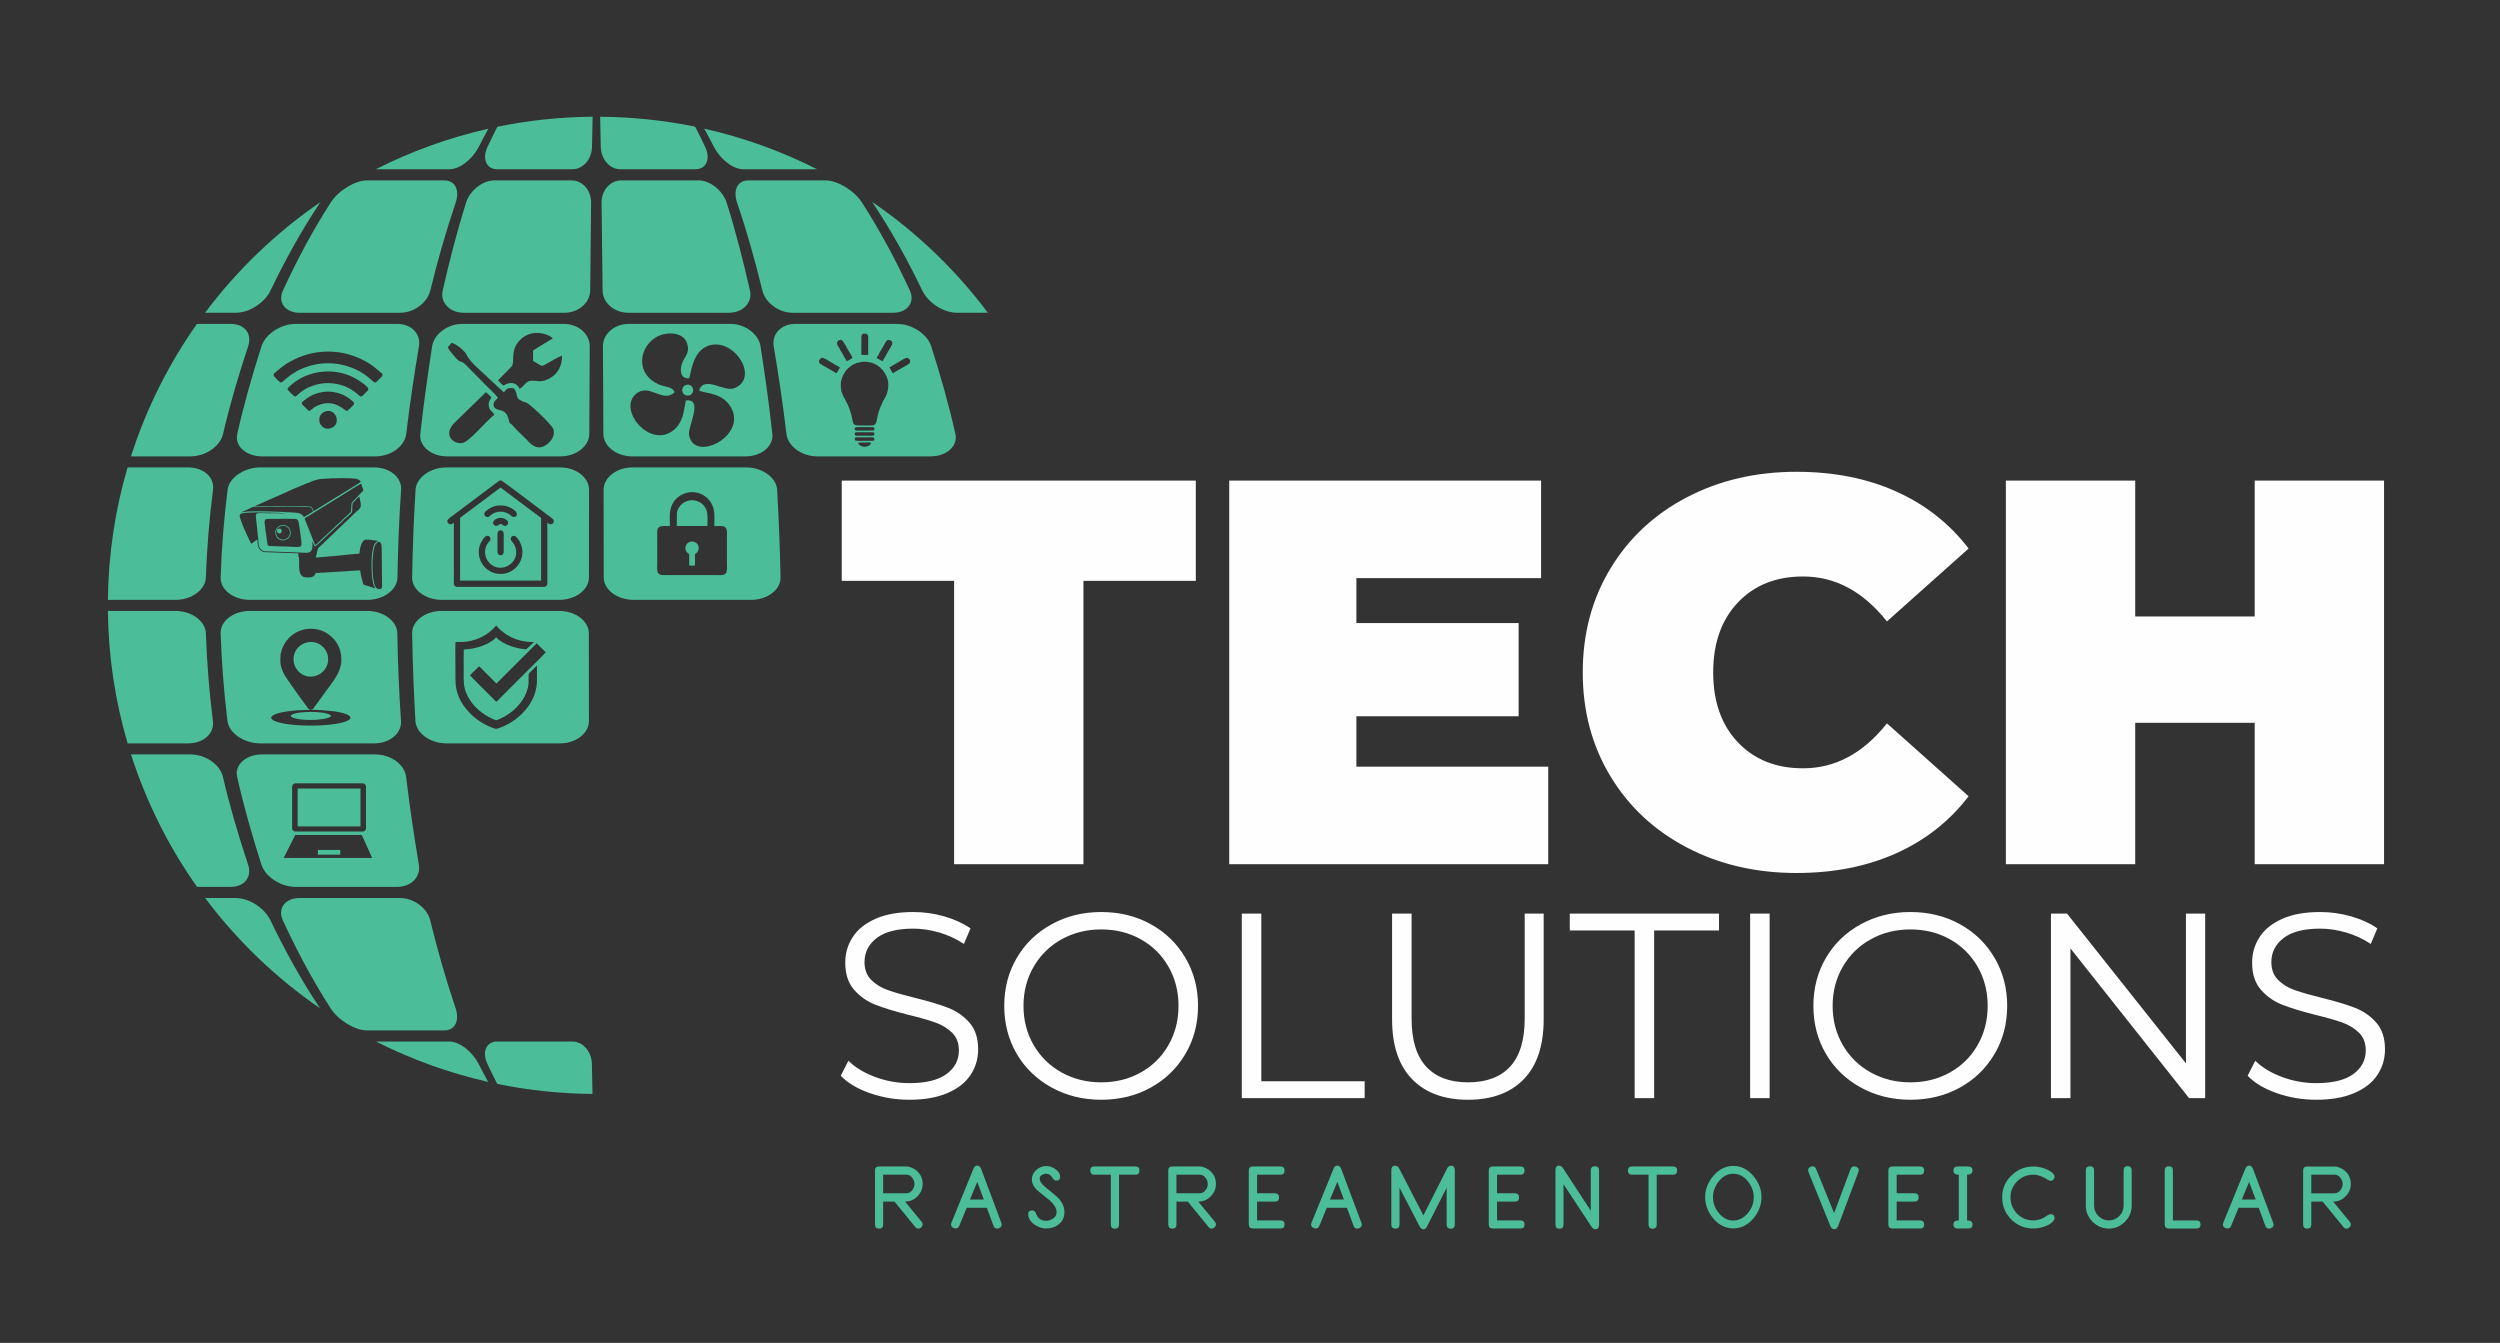 <?xml version="1.0" encoding="UTF-8"?>
<!DOCTYPE svg PUBLIC "-//W3C//DTD SVG 1.1//EN" "http://www.w3.org/Graphics/SVG/1.1/DTD/svg11.dtd">
<!-- Creator: CorelDRAW 2020 (64 Bit) -->
<svg xmlns="http://www.w3.org/2000/svg" xml:space="preserve" width="41.2mm" height="22.13mm" version="1.1" style="shape-rendering:geometricPrecision; text-rendering:geometricPrecision; image-rendering:optimizeQuality; fill-rule:evenodd; clip-rule:evenodd"
viewBox="0 0 4120 2213"
 xmlns:xlink="http://www.w3.org/1999/xlink"
 xmlns:xodm="http://www.corel.com/coreldraw/odm/2003">
 <rect x="0" y="0" width="4120" height="2213" fill="#333333" stroke="none"/>
 <defs>
  <style type="text/css">
   <![CDATA[
    .fil3 {fill:none}
    .fil0 {fill:#4BBD99}
    .fil1 {fill:#FEFEFE;fill-rule:nonzero}
    .fil2 {fill:#4BBD99;fill-rule:nonzero}
   ]]>
  </style>
 </defs>
 <g id="Camada_x0020_1">
  <g id="_2180110606048">
   <g>
    <path class="fil0" d="M804.81 212.13c-5.55,10.03 -10.77,20.02 -15.81,29.9 -10.26,20.09 -31.11,36.92 -48.53,36.92l-121.18 0c58.14,-29.48 120.33,-52.1 185.52,-66.82z"/>
    <path class="fil0" d="M976.62 192.39c-0.35,16.55 -0.66,33.09 -0.98,49.64 -0.38,20.42 -14.8,36.92 -32.23,36.92 -41.41,0 -82.83,0 -124.05,0 -17.43,0 -25.43,-16.81 -15.93,-36.92 5.17,-10.95 10.54,-22.03 16.29,-33.15 50.72,-10.44 103.19,-16.07 156.9,-16.49z"/>
    <path class="fil0" d="M1145.69 208.77c5.78,11.16 11.19,22.28 16.41,33.26 9.58,20.15 1.5,36.92 -15.75,36.92 -41.41,0 -82.82,0 -124.05,0 -17.43,0 -31.84,-16.5 -32.23,-36.92 -0.32,-16.55 -0.65,-33.09 -1.02,-49.64 53.62,0.4 105.99,5.99 156.64,16.38z"/>
    <path class="fil0" d="M1346.61 278.95l-121.55 0c-17.24,0 -38.28,-16.83 -48.53,-36.92 -5.07,-9.91 -10.32,-19.93 -15.88,-30 65.35,14.73 127.69,37.38 185.96,66.92z"/>
    <path class="fil0" d="M528.03 333.09l-0.63 0.96c-31.66,47.49 -58.22,96.07 -81.51,144.66 -9.51,19.83 -34.3,36.73 -57.72,36.73l-50.25 0c52.92,-70.67 117.2,-132.34 190.11,-182.35z"/>
    <path class="fil0" d="M604.23 297.32c42.73,0 85.45,0 128.18,0 17.8,0 25.49,16.22 18.55,36.73 -16.3,48.09 -30.01,96.35 -41.79,144.66 -4.9,20.1 -26.8,36.73 -49.84,36.73 -55.29,0 -110.56,0 -165.65,0 -23.25,0 -36.5,-16.88 -27.37,-36.73 22.36,-48.58 48,-97.13 78.52,-144.66 13.54,-21.11 41.41,-36.73 59.4,-36.73z"/>
    <path class="fil0" d="M813.92 297.32c42.73,0 85.45,0 128.18,0 17.99,0 32.26,16.49 32.04,36.73 -0.53,48.34 -1.1,96.51 -1.5,144.66 -0.16,20.24 -19.3,36.73 -42.53,36.73 -55.28,0 -110.38,0 -165.65,0 -23.06,0 -39.44,-16.59 -34.86,-36.73 10.98,-48.26 23.31,-96.59 38.41,-144.66 6.45,-20.53 27.93,-36.73 45.91,-36.73z"/>
    <path class="fil0" d="M1023.62 297.32c42.72,0 85.45,0 128.17,0 17.8,0 39.23,16.21 45.73,36.73 15.23,48.08 27.43,96.4 38.41,144.66 4.57,20.14 -11.81,36.73 -34.86,36.73 -55.27,0 -110.37,0 -165.65,0 -23.24,0 -42.19,-16.5 -42.35,-36.73 -0.4,-48.16 -1.16,-96.32 -1.68,-144.66 -0.22,-20.24 14.23,-36.73 32.23,-36.73z"/>
    <path class="fil0" d="M1233.12 297.32c42.72,0 85.45,0 128.18,0 17.99,0 45.91,15.72 59.4,36.73 30.57,47.61 56.32,96.02 78.71,144.66 9.1,19.78 -4.31,36.73 -27.56,36.73 -55.09,0 -110.36,0 -165.46,0 -23.24,0 -45.13,-16.63 -50.03,-36.73 -11.78,-48.31 -25.2,-96.61 -41.61,-144.66 -7.01,-20.55 0.57,-36.73 18.37,-36.73z"/>
    <path class="fil0" d="M1627.99 515.44l-50.63 0c-23.24,0 -48.06,-16.96 -57.54,-36.73 -23.32,-48.66 -50.03,-97.18 -81.69,-144.66l-0.94 -1.43c73.19,50.09 137.71,111.92 190.8,182.82z"/>
    <path class="fil0" d="M324.6 533.8l55.32 0c23.62,0 35.87,16.46 29.05,36.92 -16.04,48.12 -30.14,96.1 -41.41,144.48 -4.67,20.04 -28.11,36.92 -54.34,36.92l-97.39 0c25.18,-78.73 62.11,-152.2 108.77,-218.32z"/>
    <path class="fil0" d="M486.73 533.8c56.04,0 112.07,0 167.91,0 23.42,0 39.25,16.49 35.79,36.92 -8.15,48.14 -15.18,96.27 -20.99,144.48 -2.43,20.19 -24.92,36.92 -50.96,36.92 -62.22,0 -124.43,0 -186.46,0 -26.24,0 -45.55,-16.85 -41.04,-36.92 10.86,-48.33 24.53,-96.33 39.91,-144.48 6.53,-20.43 32.24,-36.92 55.84,-36.92zm-23.42 96.77c2.52,-0.92 15.19,-14.5 32.26,-22.1 29.49,-13.12 60.56,-13.13 90.09,0.02 9.77,4.34 16.94,9.61 24.78,16.12 9.29,7.72 6.11,8.62 17.52,-2.76 5.26,-5.26 0.79,-6.88 -3.51,-10.5 -8.28,-6.99 -12.11,-10.44 -22.55,-16.1 -17.75,-9.62 -37.46,-15.84 -61.29,-15.84 -23.6,0 -43.78,6.26 -61.27,15.85 -8.82,4.84 -9.92,6.06 -17.27,11.53 -2.25,1.69 -3.17,2.74 -5.31,4.55 -3.81,3.21 -8.66,5.22 -3.87,10.12 2.55,2.61 7.11,8.11 10.42,9.11zm10.27 10.82c1.48,2.46 10.04,11.03 12.46,12.34 4.34,-1.33 7.81,-8.57 22.72,-15.39 9.23,-4.23 20.29,-7.04 31.86,-7.01 10.89,0.02 22.73,2.69 31.21,6.87 4.65,2.29 8.19,4.28 11.95,7.01 13.37,9.72 9.11,11.6 18.34,2.36 5.3,-5.3 10.99,-6.33 -10.35,-20.2 -10.98,-7.14 -23.95,-12.55 -39.17,-14.5 -22.8,-2.93 -46.9,2.87 -64.71,15.22 -3.97,2.75 -12.82,9.29 -14.31,13.3zm36.72 35.89c2.14,-1.31 3.94,-3.31 6.04,-4.84 2.35,-1.71 3.86,-2.6 6.72,-3.91 28.3,-13.06 45.44,9.15 48.63,8.72 1.97,-0.98 9.9,-8.53 11.13,-10.41 1.97,-3 -0.59,-4.52 -2.38,-6.16 -19.89,-18.15 -50.49,-20.35 -73.39,-5.13 -2.51,1.67 -3.91,2.88 -6.12,4.51 -6.67,4.91 -2.93,6.25 2.86,12.09 1.86,1.89 3.47,4.39 6.51,5.13zm25.63 0.92c-17.89,6.42 -9.1,33.28 9.11,27.52 18.48,-5.84 9.03,-34.02 -9.11,-27.52z"/>
    <path class="fil0" d="M761.45 533.8c56.03,0 111.87,0 167.9,0 23.61,0 42.65,16.5 42.54,36.92 -0.26,48.16 -0.48,96.33 -0.74,144.48 -0.11,20.23 -21.56,36.92 -47.79,36.92 -62.03,0 -124.24,0 -186.45,0 -26.05,0 -46.44,-16.72 -44.23,-36.92 5.28,-48.19 11.99,-96.33 19.49,-144.48 3.18,-20.43 25.86,-36.92 49.28,-36.92zm-23.38 38.52c1.74,4.48 5.81,8.82 8.59,12.22 15.72,19.2 9.4,5.11 22.28,18.03l31.18 31.77c5.61,5.75 16.33,15.05 20.53,21.31 -2.62,2.95 -8.62,6.55 -7.02,13.13 2.5,10.33 18.61,2.74 23.62,19.05 5.11,16.64 -1.07,2.42 13.19,19.57l17.16 16.85c5.66,5.5 14.47,17.54 28.68,11.15 7.07,-3.18 19.82,-14.42 15.82,-27.75 -2.34,-7.81 -39.05,-42.19 -44.37,-43.86 -22.05,-6.93 -11.66,-10.05 -20.37,-23.57 -10.72,-2.33 -12.02,0.73 -17.06,6.36l-42.9 -39.84c-6.39,-5.72 -15.38,-14.93 -18.81,-22.75 -2.2,-5.03 -17.27,-17.96 -24.38,-18.97l-6.14 7.3zm82.73 54.37c1.6,1.94 5.02,5.63 8.37,8.6 4.06,-1.11 -0.54,0.37 3.31,-1.5 9.68,-4.72 18.91,-3.21 23.84,6.83 6.82,-3.29 10.7,-12.66 18.06,-13.11 12.23,-0.77 15.08,3.69 28.58,-2.56 13.74,-6.36 23.2,-18.42 23.38,-38.81 -8.37,3.12 -15.85,8.01 -23.54,12.2 -12.33,6.72 -7.01,6.22 -24.19,-3.45l-0.16 -17.3 32.63 -19.99c-9.45,-9.14 -41.8,-17.77 -59.58,9.6 -9.46,14.57 -2.96,30.73 -8.49,36.82l-22.21 22.67zm-6.25 57.15c-2.17,-6.42 -7.04,-5.29 -8.76,-13.61 -1.72,-8.44 2.02,-10.5 4.12,-15.53 -3.09,-2.84 -5.77,-5.62 -9.01,-8.48l-49.14 47.86c-23.59,20.75 -5.88,37.88 9.43,36.19 12.31,-1.35 40.71,-38.02 53.36,-46.43z"/>
    <path class="fil0" d="M1036.17 533.8c56.03,0 112.06,0 167.91,0 23.42,0 46.09,16.49 49.28,36.92 7.49,48.15 14.21,96.29 19.49,144.48 2.21,20.2 -18.19,36.92 -44.23,36.92 -62.21,0 -124.43,0 -186.45,0 -26.24,0 -47.68,-16.69 -47.79,-36.92 -0.26,-48.15 -0.48,-96.32 -0.75,-144.48 -0.1,-20.42 18.93,-36.92 42.54,-36.92zm75.48 112.88c-19.11,17.58 -40.31,-13.59 -61.05,0.55 -35,23.87 16.73,89.88 55.74,64.31 20.28,-13.3 20.35,-35.19 23.88,-51.47 29.31,-4.47 3.71,42.77 5.22,55.36 5.81,48.47 96.26,4.14 69.36,-43.67 -14.31,-25.42 -42.44,-22.83 -52.88,-28.27 9.23,-25.63 40.87,3.21 58.35,-3.77 43.98,-17.53 -4.38,-89.44 -47.07,-68.12 -23.05,11.51 -24.65,46.21 -27.56,51.93 -14.42,0.82 -16.02,-13.49 -11.31,-25.6 4.54,-11.66 12.83,-15.65 8.13,-31.72 -5.92,-20.27 -37.13,-20.81 -54.3,-8.52 -26.11,18.68 -29.21,58.76 6.27,75.28 11.18,5.21 24.96,3.97 27.22,13.71zm21.68 -12.76c4.98,0 9.03,4.05 9.03,9.04 0,4.99 -4.05,9.04 -9.03,9.04 -5,0 -9.04,-4.05 -9.04,-9.04 0,-4.99 4.04,-9.04 9.04,-9.04z"/>
    <path class="fil0" d="M1310.89 533.8c55.84,0 111.87,0 167.9,0 23.6,0 49.31,16.49 55.84,36.92 15.39,48.15 29.06,96.15 39.92,144.48 4.51,20.07 -14.81,36.92 -41.05,36.92 -62.02,0 -124.23,0 -186.45,0 -26.04,0 -48.53,-16.73 -50.97,-36.92 -5.8,-48.21 -12.83,-96.34 -20.99,-144.48 -3.45,-20.43 12.38,-36.92 35.8,-36.92zm100.65 64.5c-0.54,0.48 -3.26,1.4 -4.16,1.85 -1.26,0.63 -2.59,1.46 -3.73,2.2 -2.69,1.73 -4.49,3.64 -6.67,5.24l-0.99 1.01c-0.56,1.14 -1.11,1.34 -1.91,2.39 -0.58,0.77 -1.07,1.38 -1.68,2.29 -1.13,1.67 -1.95,3.41 -3,5.24 -0.52,1.59 -1.31,2.99 -1.86,4.78l-1.04 3.94c-0.08,0.28 -0.18,0.53 -0.28,0.79 -0.03,0.07 -0.11,0.31 -0.13,0.26 -0.01,-0.05 -0.07,0.17 -0.13,0.25l-0.23 4.88 0 4.96c0.16,1.73 0.76,3.58 0.53,5.3l1.7 4.74c0.61,1.66 1.26,2.97 1.7,4.52 0.69,0.63 5.12,9.03 5.48,10.37 2.23,2.06 7.55,18.23 8.56,23.29 2.93,14.64 1.46,14.59 17.44,14.59 5.12,0 10.81,0.24 15.86,-0.02 9.16,-0.47 7,-8.89 10.81,-21.56 0.66,-2.18 3.4,-10.34 4.48,-11.45 0.88,-2.79 3.08,-7.9 4.89,-10 0.37,-1.22 1.76,-3.49 2.46,-4.78 0.92,-1.72 1.57,-3.32 2.17,-5.07 4.26,-15.05 2.43,-26.07 -6.9,-38.07l-4.04 -4.22c-1.11,-0.97 -3.8,-2.73 -4.66,-3.68 -1.55,-0.76 -3.24,-1.73 -4.96,-2.62 -1.71,-0.88 -3.38,-1.36 -5.22,-2.01 -4.51,-0.93 -7.67,-1.75 -12.54,-1.58 -4.92,0.18 -7.77,1.49 -11.95,2.17zm47.69 -33.97c-0.45,1.23 -8.16,14.55 -8.64,14.81 -0.34,1.12 -4.37,8.74 -5.78,9.85 0.24,1.3 0.1,0.98 1.47,1.76 0.65,0.37 1.14,0.58 1.92,1.05 1.22,0.73 2.51,1.47 3.53,2.14l2.5 1.32c1.59,-1.44 2.77,-5.75 4.47,-6.78 0.11,-1.41 1.19,-2.71 1.92,-3.95 0.79,-1.36 1.42,-2.53 2.17,-3.79 0.79,-1.3 3.58,-6.49 4.39,-7.22 1.17,-3.59 5.78,-7.19 2.03,-11.35 -1.09,-1.22 -3.45,-2.41 -5.92,-1.78 -2.38,0.62 -2.69,2.57 -4.06,3.94zm-73.47 14.48c0.6,0.23 2.5,4.02 2.89,4.68 0.78,1.34 2.42,3.6 2.54,4.99 1.12,0.68 1.64,2.17 2.35,3.36 0.63,1.05 1.3,2.25 1.91,3.47l0.87 -0.36c2.79,-1.62 6.26,-3.35 8.74,-5.22 -0.86,-2.52 -11.35,-18.94 -11.59,-20.85 -1.61,-1.16 -3.08,-5.34 -4.84,-7.2 -2.57,-2.75 -6.68,-1.24 -8.25,0.86 -3.65,4.87 3.15,9.91 5.38,16.27zm-33.71 21.03c2.68,1.49 4.81,2.78 7.62,4.37 1.19,0.68 6.92,3.75 7.19,4.35 2.03,0.84 3.2,1.67 5.16,2.79 1.39,0.8 3.8,1.9 4.69,3.03 1.29,0.12 0.69,0.28 2.17,0.68 0.59,-1.81 3.04,-5.68 4.1,-7.27l1.12 -2.43 -2.1 -1.25 -0.91 -0.44c-1.65,-0.84 -3.12,-1.79 -4.87,-2.78 -0.75,-0.43 -1.57,-0.89 -2.52,-1.44 -0.98,-0.56 -1.5,-0.68 -2.13,-1.61 -1.2,-0.11 -0.92,-0.24 -2.67,-1.21l-7.01 -4.26c-3.26,-0.95 -5.87,-4.74 -9.94,-1.34 -0.93,0.77 -2.19,2.62 -2.16,4.62 0.04,2.2 1.44,3.45 2.26,4.19zm134.29 -6.51c-0.57,0.63 -13.4,8.06 -14.82,8.68 -0.82,0.7 -1.84,1.21 -2.87,1.8l-2.85 1.81c1.22,2.26 3.59,5.58 4.32,7.94 0.6,0.28 0.68,0.92 1.32,1.79 0.94,-1.24 3.32,-2.2 4.72,-3.05 1.75,-1.06 3.2,-1.82 4.88,-2.78 4.99,-2.89 10.18,-5.66 14.89,-8.62 1.9,-1.15 3.4,-1.67 3.98,-4.19 0.55,-2.41 -0.72,-4.67 -1.97,-5.68 -4.37,-3.56 -8.01,1.14 -11.6,2.3zm-66.86 -14.52l-0.01 6.06 11.27 0 0.09 -31.13c-1.13,-1.31 -0.78,-2.26 -2.54,-3.26 -1.31,-0.74 -3.03,-1.04 -4.72,-0.68 -3.9,0.84 -4.07,4.06 -4.05,6.83 0.03,7.19 0.25,15.06 -0.04,22.18zm-10.29 147.05c2.65,1.1 14.58,0.58 18.24,0.55l7.94 0.04c2.9,0 5.63,0.64 5.63,-2.68 0,-4.15 -4.07,-3 -11.92,-3l-17.56 0c-3.28,0.09 -3.24,2.4 -2.33,5.09zm1.14 -21.65c-2.4,0.92 -2.81,5.29 1.18,5.38 3.99,0.09 27.41,0.16 28.3,-0.23 1.57,-0.68 2.35,-5.23 -1.45,-5.39 -3.67,-0.16 -27.05,-0.14 -28.03,0.24zm6.51 13.82l20.53 0.01c2.58,0.02 3.63,-0.19 3.63,-2.88 0,-1.99 -0.6,-2.75 -2.65,-2.75l-26.81 0c-1.42,0 -2.29,0.16 -2.68,1.47 -1.59,5.42 4.69,4.15 7.98,4.15zm-1.18 14.58c0.38,0.2 0.32,0.02 0.57,0.69 1.21,0.62 1.6,1.19 3.15,1.82 1.25,0.52 2.51,0.84 3.99,1.04 3.56,0.47 5.41,-0.61 8.27,-1.61 0.8,-0.58 1.66,-1.27 2.57,-1.77l0.79 -1.79c0.34,-0.82 0.37,-0.81 0.22,-1.78l-20.8 0.08c-0.02,1.47 0.54,2.34 1.24,3.32z"/>
    <path class="fil0" d="M210.26 770.29l99.58 0c26.23,0 43.85,16.54 41.23,36.92 -6.19,48.05 -10.1,96.32 -11.81,144.47 -0.72,20.24 -23.24,36.92 -50.41,36.92l-111.06 0c0.83,-75.74 12.11,-148.97 32.47,-218.31z"/>
    <path class="fil0" d="M429.02 770.29c62.59,0 124.99,0 187.58,0 26.05,0 45.8,16.64 44.41,36.92 -3.3,48.13 -5.21,96.32 -6,144.47 -0.32,20.24 -22.85,36.92 -49.84,36.92 -64.47,0 -128.93,0 -193.21,0 -27.17,0 -49,-16.68 -48.34,-36.92 1.58,-48.16 5.38,-96.43 11.43,-144.47 2.57,-20.39 27.74,-36.92 53.97,-36.92zm99.1 19.1c-0.96,0.2 -1.92,0.53 -2.89,0.29l-1.36 0.56c-4.15,0.92 -4.11,1.17 -7.67,2.18l-4.01 1.55 -8.48 3.3c-0.51,0.53 -2.57,1.12 -3.44,1.5 -1.23,0.53 -2.5,1.22 -3.68,1.34 -0.55,0.63 -3.95,1.93 -5.06,2.25 -1.33,0.65 -6.85,3.24 -8.17,3.32 -1.42,1.45 -7.63,2.92 -8.23,3.94l-55.02 24.35 25.88 0.08c8.67,-0.19 17.66,0.1 26.36,0.12 8.42,0.01 30.5,-0.1 38.49,0.6 2.39,0.21 3.02,1.02 3.96,2.71 0.79,1.42 1.6,2.98 1.87,4.83 1.53,-0.37 3.78,-2.08 5.11,-2.87l28.91 -17.99c7.32,-4.75 16.82,-10.08 24.4,-15 0.18,-0.11 19.22,-11.66 19.42,-12.27 -0.12,-2.12 -2.98,-3.32 -4.92,-4.31 -3.89,-2.01 -20.93,-1.88 -25.67,-1.92 -12.5,-0.09 -23.6,0.41 -35.8,1.44zm67.79 9.23c-0.04,-0.05 -0.1,-0.14 -0.13,-0.18l-0.61 -1.35c-0.95,-0.08 -20.94,12.54 -23.42,14.06l-34.95 21.67c-6.86,4.06 -13.52,8.52 -20.42,12.6l-8.68 5.47c-2.05,1.42 -4.06,2.1 -5.76,3.6 1.29,3.43 2.73,7.15 4.27,10.73 1.34,3.11 12.45,32.15 13.22,33.28 1.13,-0.43 9.91,-9.03 11.07,-10.11l27.31 -25.68c0.96,-0.96 1.87,-1.53 2.83,-2.45l13.65 -12.98c0.96,-0.95 1.75,-1.62 2.74,-2.53 1.75,-1.58 1.46,-1.06 1.59,-3.69 0.16,-3.34 0.5,-6.84 0.64,-10.24 0.11,-2.66 1.16,-3.34 4.12,-6.37 0.48,-0.5 0.78,-0.78 1.25,-1.25l14.37 -15.15c-0.54,-1.84 -3.11,-8.26 -3.09,-9.43zm33.57 169.42l0.19 -3.22 -0.08 -4.44 -0.05 -4.28 -0.14 -12.64 -0.24 -28.59 -0.08 -4.44 -0.04 -4.15 -0.07 -4.08 -0.25 -4.26c-0.42,-0.64 -2.08,-8.75 -7.73,-3.14 -2.72,2.7 -3.7,4.85 -4.75,9.73 -1.67,7.78 -2.39,18.31 -2.39,26.72 0.01,9.1 0.3,18.46 2.21,26.98 1.33,5.96 2.56,12.44 8.9,12.71 3.34,0.15 3.37,-1.54 4.52,-2.9zm-231.81 -123.87c0.8,0.37 1.72,-0.11 2.59,-0.27 14.64,-2.84 67.86,-0.32 77.65,0.47 5.43,0.43 13.05,0.04 17.85,2.7 1.31,0.72 1.68,0.97 2.85,2.14 1.87,1.89 1.21,1.67 2.32,3.02l7.44 -4.57c1.18,-0.78 2.67,-1.62 3.83,-2.26 1.37,-0.77 2.21,-1.52 3.66,-2.39 -0.21,-1.23 -1.32,-3.87 -1.83,-4.79 -0.93,-1.65 -1.63,-2.41 -3.95,-2.51 -13.38,-0.59 -30.87,-0.65 -44.38,-0.57 -7.52,0.05 -46.77,-0.58 -48.73,0.23 -3.96,1.62 -16.28,7.95 -19.3,8.8zm90.5 66.23l0.27 0 -5.82 -0.27 -0.56 0.01c-6.13,-0.32 -12.52,-0.52 -18.68,-0.64 -6.08,-0.11 -12.4,-0.49 -18.5,-0.79 -8.45,-0.4 -10.07,1.09 -15.23,-3.84 -3.86,-3.7 -3.36,-9.2 -3.97,-15.26 -0.17,-1.23 -0.53,-2.71 -0.17,-3.71 -0.15,-0.27 -0.07,0.03 -0.3,-0.68 -0.03,-0.09 -0.09,-0.36 -0.11,-0.46l-0.3 -3.18c-0.5,-6.71 -1.27,-14.16 -2.11,-20.8 -1.63,-12.83 -2.58,-15.28 5.83,-15.22 12.79,0.08 26.42,0.56 39.12,0.54 1.66,-0.01 3.64,0.09 4.93,0.03 -1.55,-0.59 -21.41,-1.27 -24.63,-1.29 -11.09,-0.06 -40.66,-1.5 -49.95,1.46 -4.51,1.44 -2.85,4.97 -1.78,8.76 0.98,3.49 2.59,6.69 3.43,9.87 0.39,0.41 2.9,6.57 2.94,7.3 0.8,0.72 3.84,8 4.3,9.35 0.66,0.71 3.38,6.55 3.42,7.62 1.16,0.9 2.66,5.27 3.56,6.75 1.28,-0.58 1.74,-1.21 2.89,-1.62 0.29,-0.54 2.73,-2 3.55,-2.64 1.09,-0.83 2.65,-2.16 3.79,-2.6 0.14,1.24 0.52,2.64 0.21,3.71 0.16,0.3 0.09,0.09 0.27,0.71l0.41 4.32c0.13,1.85 0.64,3.4 1.35,4.8 0.41,0.79 0.67,1.23 1.16,1.89 0.39,0.51 0.89,0.95 1.13,1.51 0.36,0.25 0.4,0.21 0.83,0.71 1.02,0.76 1.29,1.27 2.71,1.98 1.01,0.51 2.15,0.9 3.33,1.07 2.48,0.38 6.04,0.27 8.56,0.36l5.71 0.24 5.24 0.18 20.13 0.73 4 0.13 4.32 0.15 8.46 0.39c0.15,1.64 -0.97,3.34 0.53,6.97 1.29,3.14 -0.49,15.25 1.51,23.39 2.14,8.78 7.93,9.59 15.58,9.26 4.89,-0.22 4.72,-1.32 6.75,-1.6 0.72,-1.06 1.72,-1.27 2.36,-2.14 0.67,-0.89 0.93,-2.11 1.29,-3.43l4.79 -0.29 2.16 0.01c0.79,-0.56 4.78,-0.49 6.12,-0.5l1.45 0.17c0.62,-0.35 1.72,-0.35 2.48,-0.41l19.72 -1.23c7.56,-0.24 14.76,-1.03 22.25,-1.3 3.22,-0.18 12.09,-1.17 14.71,-0.72l0.97 6.77 3.51 13.71c0.54,1.9 0.72,2.56 2.45,3.37l17.76 5.45c-1.44,-3.59 -1.79,-2.77 -3.28,-8.26 -3.48,-12.79 -3.56,-42.15 -0.83,-54.83 1.61,-7.54 2.14,-11.05 8.68,-14.79 -1.77,-1.19 -8.36,-1 -10.55,-1.78l-4.28 -0.38 -5.83 -0.11c-2.61,1.17 -2.93,1.17 -4.47,3.35 -0.51,0.73 -1.02,1.68 -1.44,2.46 -0.42,0.8 -0.7,1.97 -1.13,2.56 -0.2,0.87 -0.93,4.06 -1.45,4.53 0.07,1.57 -0.51,3.18 -0.76,4.77 -0.27,1.72 -0.34,3.6 -0.56,5.3l-18.06 1.66 -4.04 0.36c-1.11,0.28 -2.01,0.35 -3.19,0.18l-1.96 0.45 -27.59 2.46 -4.37 0.43 -12.69 1.08c0.22,-1.7 3.21,-14.46 3.71,-15.44 0.43,-0.84 1.71,-1.68 2.4,-2.3l6.08 -5.57c0.43,-0.37 0.7,-0.67 1.13,-1.09 1.4,-1.33 3.34,-3.32 4.8,-4.65 1.69,-1.54 3.05,-3.08 4.8,-4.62 4.4,-3.9 7.81,-7.67 11.87,-11.43l16.78 -15.98c3.03,-2.81 18.15,-17.81 19.29,-18.05 1.43,-3.49 6.24,-0.96 0.62,-21.53 -1.89,1.24 -3.63,3.42 -4.99,4.84 -7.96,8.36 -5.54,4.6 -6.42,13.04 -0.22,2.05 0.21,7.19 -0.89,8.5 -0.26,0.31 -0.85,0.67 -1.31,1.21 -0.55,0.64 -0.63,0.81 -1.18,1.3l-7.54 6.89c-2.24,2.25 -2.93,2.58 -4.95,4.77l-24.87 23.13c-4.75,4.33 -16.08,15.45 -20.03,18.65 -2.58,-1.39 -2.51,-2.71 -3.88,-6.23l-0.75 -1.76c-0.21,-0.36 -0.22,-0.34 -0.4,-0.53 -0.17,6.61 1.86,14.85 -5.01,18.04 -2.94,1.36 -6.66,0.92 -10.21,0.76 -3.81,-0.17 -7.57,-0.26 -11.38,-0.44zm-51.06 -54.11l0.06 -0.07c-0.95,1.94 -1.39,3.18 -1.03,5.88 0.28,2.09 0.44,4.08 0.76,6.16 0.14,1.57 0.54,2.79 0.36,4.3 0.61,0.79 2.92,22.12 3.79,25.54 0.52,0.29 0.29,0.09 0.37,0.72 3.35,1.63 3.58,0.84 7.63,1.17 5.93,0.48 18.53,0.53 25.24,0.79 24.25,0.95 23.24,2.43 22.03,-10.88l-0.54 -4.37c-0.42,-4.17 -0.96,-8.48 -1.65,-12.43 -0.36,-2.04 -0.57,-4.14 -0.93,-6.18 -0.32,-1.78 -1,-4.22 -1,-6.02 -0.39,-0.45 -0.49,-1.3 -0.73,-2.05 -0.33,-1.03 -0.27,-0.85 -0.85,-1.66 -1.11,-1.57 -1.11,-1.33 -3.01,-1.97 -12.92,-0.49 -30.95,-0.04 -44.95,-0.08 -2.96,-0.01 -3.3,0.19 -5.55,1.15zm27.07 9.19c-5.99,0.9 -11.87,7.28 -10.21,14.8 3.72,16.82 28.19,11.18 24.84,-4.88 -1.32,-6.37 -6.81,-11.1 -14.63,-9.92zm-0.18 1.29c-2.97,0.74 -5.2,1.85 -6.97,4.48 -5.94,8.84 1.69,19.89 11.93,17.78 5.3,-1.09 10.11,-6.7 8.67,-13.55 -1.13,-5.41 -6.74,-10.42 -13.63,-8.71zm-4.81 4.57c-5.16,1.71 -2.52,9.18 2.6,7.44 4.7,-1.59 2.45,-9.11 -2.6,-7.44z"/>
    <path class="fil0" d="M735.59 770.29c62.59,0 124.99,0 187.58,0 26.24,0 47.65,16.69 47.6,36.92 -0.13,48.16 -0.19,96.31 -0.19,144.47 0,20.24 -22.1,36.92 -49.29,36.92 -64.46,0 -128.73,0 -193.19,0 -26.98,0 -49.24,-16.68 -48.91,-36.92 0.79,-48.16 2.72,-96.34 5.62,-144.47 1.22,-20.27 24.73,-36.92 50.78,-36.92zm12.35 166.04c-0.04,5.8 0,11.62 0,17.42 0,2.59 -0.19,6.06 0.04,8.55 0.28,3.07 1.9,3.59 3.81,4.8l146.39 0c4.04,-2.57 3.85,-2.8 3.85,-8.56 -0.01,-4.11 0,-8.22 0,-12.33 0,-8.2 0.1,-16.46 0,-24.66l0 -22.63 0 -37.58c1.81,0.9 2.85,2.79 5.79,2.66 2.86,-0.12 3.68,-1.99 4.82,-3.79l0 -2.43c-0.97,-1.68 -0.69,-1.8 -2.25,-3.14 -0.87,-0.74 -2.05,-1.56 -3.12,-2.36 -1.88,-1.41 -4.63,-3.79 -6.61,-4.69 -0.34,-1 -17.75,-13.6 -18.41,-14.11 -5.86,-4.41 -51.37,-39.06 -56.11,-41.69l-2.31 0c-1.21,0.73 -1.85,0.96 -2.91,1.75l-73.51 55.24c-3.65,2.76 -7.52,4.9 -10.08,8.83l0 2.59c1.16,1.77 2.05,3.66 4.82,3.79 2.93,0.13 3.98,-1.76 5.75,-2.66l0.04 10.61 0 64.39zm143.81 -14.78l0 35.28 -133.54 0 0 -20.5 0 -64.39 0 -18.58 62.64 -46.87c1.25,-0.93 3.02,-2.46 4.13,-3l55.76 41.77c0.74,0.57 2.91,2.3 3.84,2.52 0.78,1.06 5.61,4.8 7.17,5.59l0.01 45.55 -0.01 22.63zm-68.63 -68.01c-4.78,0.6 -12.18,4.41 -10.17,9.86 0.82,2.21 3.53,4.03 6.48,2.97 2.38,-0.85 3.49,-3.67 7.31,-2.36 2.15,0.73 3.29,3.64 7.13,2.41 2.28,-0.73 4.25,-3.48 3.2,-6.58 -1.28,-3.75 -8.22,-7.02 -13.95,-6.3zm0.55 20.66c-4.01,1.08 -3.84,4.75 -3.84,9.01l0 25.7c0.04,3.78 2.34,7.11 6.65,5.92 4.09,-1.14 3.64,-5.57 3.64,-9.02l0.02 -25.7c-0.04,-3.92 -2.36,-7.01 -6.47,-5.91zm-2.37 -41.09c-9.08,1 -14.97,4.23 -21.01,9.65 -5.85,5.26 1.06,11.94 6.01,8.41 0.95,-0.68 0.66,-0.9 2.7,-2.43 1.12,-0.85 1.67,-1.35 3.05,-2.09 4.83,-2.64 10.21,-4.19 16.75,-3.2 5.38,0.81 11.03,3.75 13.68,6.52 6.4,6.68 19.24,-4.45 -3.78,-14.37 -5,-2.16 -11.39,-3.15 -17.4,-2.49zm-20.03 50.28c-3.77,1.46 -8.83,10.49 -10.37,15.06 -6.78,20.17 5.52,42.26 26.64,46.63 29.96,6.21 53.87,-25.22 38.78,-52.79 -1.61,-2.94 -3.41,-5.11 -5.41,-7.27 -5.22,-5.66 -13.06,1.95 -7.26,7.25 2.29,2.09 4.97,7 5.97,10.47 4.54,15.75 -5.82,28.45 -17.45,31.82 -24.7,7.17 -43.02,-21.99 -26.54,-41.6 1.1,-1.31 2.27,-1.52 2.61,-3.95 0.55,-3.98 -3.09,-7.12 -6.97,-5.62z"/>
    <path class="fil0" d="M1042.35 770.29c62.59,0 124.99,0 187.59,0 26.04,0 49.62,16.65 50.78,36.92 2.77,48.13 4.7,96.31 5.62,144.47 0.38,20.24 -21.74,36.92 -48.72,36.92 -64.46,0 -128.74,0 -193.2,0 -27.18,0 -49.42,-16.68 -49.48,-36.92 -0.12,-48.15 -0.19,-96.31 -0.19,-144.47 0,-20.24 21.37,-36.92 47.6,-36.92zm61.6 96.65c-7.82,0.49 -20.75,-2.97 -20.84,8.74l0.01 49.85c0,4.72 -0.86,15.15 1.26,18.46 3.19,4.95 9.27,3.7 16.18,3.7l79.48 0c6.86,0 12.9,1.29 16.46,-3.41 2.45,-3.22 1.45,-13.68 1.45,-18.46 0,-13.3 0,-26.59 0,-39.88 0,-5.87 1.22,-13.76 -2.82,-17.09 -3.85,-3.18 -12.26,-1.55 -17.97,-1.91 0.03,-16.16 1.81,-27.83 -6.31,-39.9 -5.3,-7.88 -15.72,-15.91 -30.12,-16 -13.97,-0.08 -25.06,7.78 -30.34,15.78 -8.22,12.46 -6.56,23.38 -6.44,40.12zm31.86 46.63l0 17.1c0.22,1.87 0.75,1.49 4.63,1.49 1.37,0 3.62,0.35 4.5,-0.45 0.83,-1.11 0.31,-15.48 0.31,-18.14 0.41,-0.97 1.72,-1.42 2.49,-2.11 2.81,-2.51 4.4,-6.27 3.52,-10.41 -2.35,-11.07 -18.48,-11.67 -21.38,-0.35 -2.18,8.56 5.53,11.77 5.93,12.87zm-20.34 -66.82c0.03,6.6 -0.25,13.41 -0.14,20.09l50.57 0.01c0.03,-8.11 0.95,-20.07 -1.93,-26.94 -7.78,-18.55 -33.35,-21.24 -44.76,-3.98 -1.65,2.51 -3.87,7.13 -3.74,10.82z"/>
    <path class="fil0" d="M177.79 1006.78l110.87 0c27.17,0 49.88,16.67 50.6,36.92 1.71,48.14 5.57,96.43 11.62,144.48 2.56,20.38 -14.99,36.91 -41.22,36.91l-99.34 0c-20.38,-69.34 -31.68,-142.57 -32.53,-218.31z"/>
    <path class="fil0" d="M411.78 1006.78c64.27,0 128.73,0 193.2,0 26.99,0 49.51,16.68 49.84,36.92 0.8,48.15 2.84,96.34 6,144.48 1.34,20.27 -18.36,36.91 -44.41,36.91 -62.58,0 -124.99,0 -187.58,0 -26.24,0 -51.46,-16.53 -53.96,-36.91 -5.93,-48.04 -9.66,-96.33 -11.25,-144.48 -0.66,-20.24 20.98,-36.92 48.16,-36.92zm50.53 71c0.59,3.12 -2.72,14.15 3.51,28.33 1.06,2.4 2.99,5.4 3.72,7.51 0.56,0.34 4.34,6.34 5.07,7.45 1.7,2.57 3.6,5.36 5.37,7.87 8.16,11.58 19.01,26.85 27.51,37.95 0.87,1.14 1.83,2.36 3.8,2.7 2.64,0.47 3.78,-0.95 5,-1.51 0.67,-1.68 2.27,-3.37 3.27,-4.75l22.68 -31.25c10.28,-14.33 18.02,-23.69 20.27,-41.19 0.53,-16.72 -3.95,-28.03 -12.14,-37.44 -24.34,-27.99 -70.44,-21.49 -85.1,14.87 -1.71,4.23 -1.74,6.28 -2.47,8.4 -0.02,0.09 -0.06,0.19 -0.1,0.27l-0.39 0.79zm46 -19.51c-16.14,2.47 -26.57,16.74 -24.27,32.3 2.09,14.16 15.3,26.8 32.3,24.15 14.37,-2.23 26.47,-15.24 24.14,-32.32 -1.93,-14.17 -15.56,-26.67 -32.17,-24.13zm-20.07 112.41c-8.76,0.79 -16.76,1.72 -25.05,3.53 -4.72,1.03 -21.43,5.36 -14.69,11.44 14.34,12.9 103.58,13.5 125.14,1.65 4.22,-2.32 5.6,-5.14 1.41,-8.12 -3.12,-2.22 -6.34,-2.62 -9.86,-4.09 -2.22,-0.34 -4.98,-1.16 -7.2,-1.6 -2.14,-0.41 -4.68,-0.65 -6.71,-1.15 -10.54,-1.07 -19.97,-2.14 -30.85,-2.41 -11.05,-0.27 -21.27,0.33 -32.19,0.75zm14.45 2.87c-5.65,0.36 -12.23,0.96 -17.32,2.46 -8.24,2.42 -8.21,5.31 0.07,7.62 25.97,7.23 77.79,-0.68 53.73,-7.58 -9.77,-2.8 -25.55,-3.21 -36.48,-2.5z"/>
    <path class="fil0" d="M727.91 1006.78c64.46,0 128.74,0 193.2,0 27.17,0 49.29,16.68 49.29,36.92 0,48.15 0.18,96.31 0.18,144.48 0,20.23 -21.36,36.91 -47.59,36.91 -62.59,0 -125,0 -187.59,0 -26.04,0 -49.61,-16.64 -50.78,-36.91 -2.77,-48.14 -4.64,-96.33 -5.43,-144.48 -0.33,-20.24 21.73,-36.92 48.72,-36.92zm143.89 102.99c-1.24,1.68 -0.42,13.99 -0.84,17.62 -1.7,14.95 -9.71,27.75 -19.01,37.7 -0.74,0.79 -1.49,1.35 -2.26,2.19 -4.25,4.59 -13.73,11.11 -19.04,14.03 -1.75,0.96 -11.43,5.78 -13.13,5.62 -1.98,-0.19 -11.06,-4.74 -13.03,-5.86 -15.07,-8.51 -28.95,-21.47 -36.17,-39.15 -4.69,-11.45 -4.12,-20.3 -4.12,-33.56 0,-12.5 -0.23,-25.4 0.07,-37.86 14.79,-0.94 29.17,-4.23 41.81,-11.31 1.6,-0.9 3.37,-2.26 4.75,-2.94 0.06,-0.04 0.15,-0.18 0.18,-0.13l1.64 -1.21c0.05,-0.04 0.12,-0.1 0.17,-0.13 0.04,-0.04 0.13,-0.1 0.17,-0.13 0.03,-0.03 0.11,-0.1 0.16,-0.14 0.61,-0.44 2.52,-1.9 2.64,-2.57 1.12,-0.62 1.02,-0.89 1.94,-1.46 1.25,0.68 1.48,1.77 2.88,2.75 1.07,0.76 2.19,1.8 3.31,2.37 3.07,2.62 9.24,5.69 13.1,7.31 4.97,2.08 9.97,3.71 15.62,4.99 3,0.67 9.99,1.96 13.18,2.18 1.87,0.13 2.47,-0.9 3.48,-1.86 1.57,-1.48 9.98,-9.12 10.49,-10.21 -7.14,0.21 -14.41,-0.56 -20.97,-2.12 -3.14,-0.74 -6.07,-1.62 -9,-2.67 -1.86,-0.67 -7.19,-3.24 -8.22,-3.38 -0.55,-0.69 -0.84,-0.71 -1.7,-1.18 -0.64,-0.36 -1.16,-0.7 -1.77,-1.04 -1.35,-0.78 -2.64,-1.61 -3.97,-2.12l-8.62 -6.66c-2.15,-1.77 -4.83,-4.71 -6.71,-6.9 -0.19,-0.22 -0.35,-0.41 -0.52,-0.59 -0.39,-0.41 -0.16,-0.24 -0.58,-0.56 -0.96,0.9 -3.39,4.06 -5.57,6.13 -1.96,1.88 -4.09,3.7 -6.45,5.51 -4.3,3.29 -9.03,6.18 -14.84,8.78 -8.61,3.85 -18.66,6.24 -28.44,6.74 -3.35,0.16 -8.93,-0.24 -11.82,0.24 -0.52,15.5 0.03,31.8 -0.01,47.39 -0.05,17.44 -0.74,27.36 5.32,42.34 4.57,11.29 11.39,20.07 19.44,28.39 3.94,4.07 8.25,7.5 13.01,10.87 6.68,4.72 15.4,9.38 23.54,12.33 3.97,1.44 5.07,2.26 9.4,0.81 5.59,-1.87 11.78,-4.64 16.57,-7.33 26.14,-14.68 47.19,-40.71 47.06,-72.4l-0.08 -23.79 -8.78 8.66 -4.28 4.31zm-89.87 -4.23l-4.4 4.33c-0.33,0.34 -0.16,0.12 -0.45,0.51 -0.59,0.66 -1.96,1.93 -2.42,2.7 0.81,1.39 30.08,30.35 32.36,32.67 1.87,1.89 3.54,3.55 5.42,5.41 1.23,1.22 4.37,4.68 5.57,5.36 1.21,-0.74 4.11,-3.97 5.4,-5.25l36.95 -37.08c0.47,-0.28 0.2,-0.11 0.57,-0.4 0.28,-0.23 0.41,-0.36 0.59,-0.55 0.67,-0.65 0.57,-0.5 1.01,-1.14 0.49,-0.3 1.45,-1.51 2.11,-2.12l6.98 -6.92c2.92,-2.99 6.23,-6.36 9.32,-9.31 1.99,-1.9 18.13,-17.92 18.46,-18.74l-14.97 -14.79 -66.34 66.21 -28.38 -28.35c-1.02,0.39 -6.76,6.32 -7.78,7.46z"/>
    <path class="fil0" d="M215.9 1243.27l97.13 0c26.23,0 49.67,16.87 54.34,36.91 11.27,48.38 25.38,96.36 41.42,144.48 6.81,20.46 -5.44,36.92 -29.05,36.92l-55.01 0c-46.68,-66.11 -83.64,-139.58 -108.83,-218.31z"/>
    <path class="fil0" d="M431.83 1243.27c62.03,0 124.24,0 186.46,0 26.05,0 48.53,16.72 50.97,36.91 5.81,48.21 12.83,96.34 20.99,144.48 3.46,20.44 -12.38,36.92 -35.8,36.92 -55.84,0 -111.87,0 -167.9,0 -23.61,0 -49.32,-16.49 -55.84,-36.92 -15.39,-48.15 -29.06,-96.14 -39.92,-144.48 -4.51,-20.07 14.81,-36.91 41.04,-36.91zm165.93 127.15l-110.92 0c-2.97,0 -5.39,-2.43 -5.39,-5.39l0 -68.7c0,-2.96 2.42,-5.38 5.39,-5.38l110.92 0c2.97,0 5.39,2.42 5.39,5.38l0 68.7c0,2.96 -2.42,5.39 -5.39,5.39zm-3.7 -8.55l-103.52 0 0 -62.37 103.52 0 0 62.37zm-126.51 52.03l145.76 0 -17.11 -37.96 -109.58 0 -19.07 37.96zm93.2 -5.35l-36.89 0 0 -7.84 36.89 0 0 7.84z"/>
    <path class="fil0" d="M338.07 1479.94l49.91 0c23.42,0 48.19,16.91 57.72,36.73 23.45,48.79 50.02,97.37 81.51,144.67l0.23 0.35c-72.59,-49.9 -136.63,-111.34 -189.37,-181.75z"/>
    <path class="fil0" d="M493.49 1479.94c55.09,0 110.37,0 165.65,0 23.04,0 44.9,16.65 49.84,36.73 11.93,48.51 25.52,96.75 41.79,144.67 6.96,20.49 -0.75,36.73 -18.55,36.73 -42.72,0 -85.44,0 -128.18,0 -17.99,0 -45.82,-15.65 -59.4,-36.73 -30.49,-47.36 -56,-95.9 -78.52,-144.67 -9.16,-19.83 4.12,-36.73 27.37,-36.73z"/>
    <path class="fil0" d="M619.69 1716.43l120.59 0c17.42,0 38.28,16.84 48.53,36.92 5,9.79 10.19,19.7 15.67,29.64 -64.92,-14.7 -126.87,-37.22 -184.79,-66.56z"/>
    <path class="fil0" d="M819.17 1716.43c41.23,0 82.64,0 124.06,0 17.42,0 31.84,16.5 32.22,36.92 0.32,16.48 0.62,32.96 0.97,49.44 -53.76,-0.43 -106.27,-6.08 -157.03,-16.55 -5.69,-11.04 -11.02,-22.03 -16.15,-32.89 -9.5,-20.11 -1.5,-36.92 15.93,-36.92z"/>
   </g>
   <path class="fil1" d="M1572.36 957.26l-185.17 0 0 -165.28 583.5 0 0 165.28 -185.16 0 0 466.98 -213.17 0 0 -466.98zm979.11 306.2l0 160.78 -525.68 0 0 -632.26 513.93 0 0 160.77 -304.39 0 0 74.06 267.37 0 0 153.55 -267.37 0 0 83.1 316.14 0zm409.16 175.23c-66.84,0 -127.05,-14 -180.64,-42 -53.59,-28 -95.59,-67.14 -126.01,-117.42 -30.41,-50.29 -45.61,-107.34 -45.61,-171.16 0,-63.84 15.2,-120.89 45.61,-171.17 30.42,-50.28 72.42,-89.42 126.01,-117.42 53.59,-28.01 113.8,-42 180.64,-42 61.42,0 116.23,10.83 164.4,32.52 48.16,21.67 87.91,52.99 119.22,93.93l-134.58 120.13c-39.15,-49.38 -85.2,-74.06 -138.2,-74.06 -44.56,0 -80.38,14.3 -107.48,42.9 -27.1,28.61 -40.65,66.99 -40.65,115.17 0,48.16 13.55,86.56 40.65,115.16 27.1,28.59 62.92,42.9 107.48,42.9 53,0 99.05,-24.69 138.2,-74.07l134.58 120.13c-31.31,40.95 -71.06,72.26 -119.22,93.95 -48.17,21.67 -102.98,32.51 -164.4,32.51zm968.27 -646.71l0 632.26 -213.16 0 0 -233.04 -196.91 0 0 233.04 -213.16 0 0 -632.26 213.16 0 0 223.99 196.91 0 0 -223.99 213.16 0z"/>
   <path class="fil1" d="M1498.58 1812.38c-22.6,0 -44.25,-3.63 -64.97,-10.86 -20.7,-7.25 -36.71,-16.81 -48.01,-28.69l12.6 -24.76c11.01,11 25.64,19.91 43.89,26.72 18.25,6.81 37.07,10.21 56.49,10.21 27.22,0 47.64,-5 61.26,-14.99 13.61,-9.99 20.42,-22.96 20.42,-38.89 0,-12.17 -3.69,-21.86 -11.08,-29.11 -7.39,-7.24 -16.44,-12.81 -27.16,-16.73 -10.72,-3.9 -25.63,-8.18 -44.75,-12.81 -22.89,-5.79 -41.14,-11.37 -54.75,-16.73 -13.62,-5.36 -25.27,-13.55 -34.97,-24.55 -9.71,-11.01 -14.57,-25.92 -14.57,-44.75 0,-15.35 4.07,-29.34 12.17,-41.94 8.12,-12.59 20.57,-22.66 37.37,-30.19 16.81,-7.53 37.66,-11.3 62.57,-11.3 17.38,0 34.39,2.39 51.06,7.17 16.65,4.78 31.06,11.37 43.23,19.77l-10.87 25.64c-12.74,-8.4 -26.36,-14.71 -40.84,-18.91 -14.48,-4.2 -28.67,-6.3 -42.58,-6.3 -26.65,0 -46.71,5.15 -60.18,15.43 -13.47,10.29 -20.21,23.54 -20.21,39.76 0,12.16 3.7,21.93 11.09,29.33 7.38,7.38 16.65,13.04 27.8,16.94 11.16,3.91 26.15,8.19 44.98,12.81 22.3,5.51 40.33,10.94 54.09,16.3 13.76,5.37 25.42,13.47 34.98,24.33 9.55,10.87 14.34,25.57 14.34,44.1 0,15.36 -4.13,29.33 -12.38,41.94 -8.26,12.6 -20.93,22.59 -38.02,29.97 -17.09,7.4 -38.09,11.09 -63,11.09zm316.31 0c-30.12,0 -57.43,-6.74 -81.9,-20.21 -24.48,-13.47 -43.6,-31.93 -57.36,-55.39 -13.76,-23.47 -20.63,-49.83 -20.63,-79.09 0,-29.26 6.87,-55.62 20.63,-79.07 13.76,-23.47 32.88,-41.94 57.36,-55.41 24.47,-13.46 51.78,-20.2 81.9,-20.2 30.13,0 57.29,6.67 81.46,19.99 24.2,13.32 43.24,31.79 57.15,55.4 13.9,23.61 20.85,50.03 20.85,79.29 0,29.26 -6.95,55.69 -20.85,79.3 -13.91,23.61 -32.95,42.07 -57.15,55.4 -24.17,13.33 -51.33,19.99 -81.46,19.99zm0 -28.68c24.04,0 45.77,-5.44 65.18,-16.3 19.4,-10.86 34.61,-25.93 45.61,-45.18 11.02,-19.26 16.52,-40.78 16.52,-64.53 0,-23.75 -5.5,-45.25 -16.52,-64.52 -11,-19.26 -26.21,-34.33 -45.61,-45.19 -19.41,-10.86 -41.14,-16.29 -65.18,-16.29 -24.05,0 -45.85,5.43 -65.4,16.29 -19.55,10.86 -34.9,25.93 -46.05,45.19 -11.16,19.27 -16.73,40.77 -16.73,64.52 0,23.75 5.57,45.27 16.73,64.53 11.15,19.25 26.5,34.32 46.05,45.18 19.55,10.86 41.35,16.3 65.4,16.3zm231.59 -278.08l32.15 0 0 276.35 170.33 0 0 27.8 -202.48 0 0 -304.15zm372.8 306.76c-39.39,0 -70.09,-11.3 -92.12,-33.89 -22.01,-22.6 -33.01,-55.47 -33.01,-98.64l0 -174.23 32.14 0 0 172.93c0,35.34 7.97,61.69 23.9,79.08 15.94,17.38 38.97,26.07 69.09,26.07 30.42,0 53.59,-8.69 69.52,-26.07 15.93,-17.39 23.9,-43.74 23.9,-79.08l0 -172.93 31.28 0 0 174.23c0,43.17 -10.93,76.04 -32.8,98.64 -21.87,22.59 -52.51,33.89 -91.9,33.89zm274.61 -278.95l-106.89 0 0 -27.81 245.93 0 0 27.81 -106.89 0 0 276.34 -32.15 0 0 -276.34zm190.31 -27.81l32.15 0 0 304.15 -32.15 0 0 -304.15zm264.17 306.76c-30.12,0 -57.42,-6.74 -81.9,-20.21 -24.48,-13.47 -43.59,-31.93 -57.35,-55.39 -13.76,-23.47 -20.64,-49.83 -20.64,-79.09 0,-29.26 6.88,-55.62 20.64,-79.07 13.76,-23.47 32.87,-41.94 57.35,-55.41 24.48,-13.46 51.78,-20.2 81.9,-20.2 30.13,0 57.29,6.67 81.47,19.99 24.19,13.32 43.23,31.79 57.14,55.4 13.91,23.61 20.85,50.03 20.85,79.29 0,29.26 -6.94,55.69 -20.85,79.3 -13.91,23.61 -32.95,42.07 -57.14,55.4 -24.18,13.33 -51.34,19.99 -81.47,19.99zm0 -28.68c24.04,0 45.77,-5.44 65.18,-16.3 19.4,-10.86 34.61,-25.93 45.61,-45.18 11.02,-19.26 16.52,-40.78 16.52,-64.53 0,-23.75 -5.5,-45.25 -16.52,-64.52 -11,-19.26 -26.21,-34.33 -45.61,-45.19 -19.41,-10.86 -41.14,-16.29 -65.18,-16.29 -24.04,0 -45.84,5.43 -65.39,16.29 -19.56,10.86 -34.91,25.93 -46.06,45.19 -11.15,19.27 -16.73,40.77 -16.73,64.52 0,23.75 5.58,45.27 16.73,64.53 11.15,19.25 26.5,34.32 46.06,45.18 19.55,10.86 41.35,16.3 65.39,16.3zm485.77 -278.08l0 304.15 -26.5 0 -195.53 -246.8 0 246.8 -32.15 0 0 -304.15 26.51 0 195.95 246.79 0 -246.79 31.72 0zm182.93 306.76c-22.6,0 -44.25,-3.63 -64.97,-10.86 -20.7,-7.25 -36.71,-16.81 -48,-28.69l12.59 -24.76c11.01,11 25.64,19.91 43.89,26.72 18.26,6.81 37.07,10.21 56.49,10.21 27.23,0 47.65,-5 61.26,-14.99 13.61,-9.99 20.42,-22.96 20.42,-38.89 0,-12.17 -3.69,-21.86 -11.07,-29.11 -7.4,-7.24 -16.45,-12.81 -27.16,-16.73 -10.73,-3.9 -25.64,-8.18 -44.76,-12.81 -22.88,-5.79 -41.14,-11.37 -54.75,-16.73 -13.61,-5.36 -25.26,-13.55 -34.97,-24.55 -9.71,-11.01 -14.56,-25.92 -14.56,-44.75 0,-15.35 4.06,-29.34 12.17,-41.94 8.11,-12.59 20.56,-22.66 37.36,-30.19 16.81,-7.53 37.66,-11.3 62.57,-11.3 17.39,0 34.4,2.39 51.06,7.17 16.65,4.78 31.07,11.37 43.23,19.77l-10.87 25.64c-12.74,-8.4 -26.35,-14.71 -40.84,-18.91 -14.48,-4.2 -28.67,-6.3 -42.58,-6.3 -26.65,0 -46.71,5.15 -60.18,15.43 -13.46,10.29 -20.2,23.54 -20.2,39.76 0,12.16 3.69,21.93 11.08,29.33 7.39,7.38 16.65,13.04 27.81,16.94 11.15,3.91 26.14,8.19 44.97,12.81 22.31,5.51 40.33,10.94 54.09,16.3 13.76,5.37 25.42,13.47 34.99,24.33 9.55,10.87 14.33,25.57 14.33,44.1 0,15.36 -4.13,29.33 -12.38,41.94 -8.25,12.6 -20.93,22.59 -38.02,29.97 -17.09,7.4 -38.09,11.09 -63,11.09z"/>
   <path class="fil2" d="M1520.55 1950.97c0,8.02 -2.9,14.91 -8.73,20.74 -5.68,5.65 -12.48,8.49 -20.37,8.49l27.45 33.31c1.09,1.52 1.65,2.9 1.65,4.14 0,1.81 -0.72,3.44 -2.18,4.9 -1.47,1.47 -3.15,2.18 -5.09,2.18 -1.96,0 -3.55,-0.84 -4.8,-2.49l-34.34 -42.04 -18.71 0 0 37.67c0,4.59 -2.21,6.86 -6.64,6.86 -4.56,0 -6.83,-2.27 -6.83,-6.86l0 -88.85c0,-4.43 2.21,-6.65 6.64,-6.65l45.75 0c0.28,0 0.72,0.04 1.34,0.1 0.63,0.09 1.28,0.18 2,0.31 6.77,1.65 12.29,5.02 16.53,10.07 4.21,5.02 6.33,11.08 6.33,18.12zm-13.47 0.22c0,-3.74 -1.28,-7.23 -3.87,-10.48 -2.56,-3.24 -5.71,-4.86 -9.45,-4.86l-38.33 0 0 30.69 38.11 0c3.74,0 6.96,-1.59 9.58,-4.77 2.65,-3.19 3.96,-6.71 3.96,-10.58zm143.79 66.9c0,1.81 -0.75,3.37 -2.28,4.68 -1.53,1.31 -3.24,1.96 -5.21,1.96 -3.02,0 -5.05,-1.46 -6.02,-4.36l-11.01 -29.88 -33.28 0 -12.25 29.91c-1.13,2.77 -3.12,4.15 -6.05,4.15 -1.94,0 -3.65,-0.63 -5.18,-1.87 -1.53,-1.25 -2.31,-2.84 -2.31,-4.78 0,-0.68 0.22,-1.59 0.63,-2.71l36.17 -88.7c1.41,-3.74 3.56,-5.61 6.46,-5.61 2.78,0 4.93,1.87 6.46,5.61l33.24 88.89c0.44,0.84 0.63,1.74 0.63,2.71zm-29.51 -41.26l-10.82 -29.1 -12.07 29.1 22.89 0zm132.81 20.9c0,8.32 -3.12,14.97 -9.36,19.96 -5.71,4.58 -12.79,6.86 -21.24,6.86 -6.24,0 -12.6,-2.22 -19.12,-6.68 -6.64,-4.99 -9.98,-10.69 -9.98,-17.06 0,-4.02 2.22,-6.05 6.65,-6.05 2.93,0 4.99,1.75 6.23,5.21 2.94,7.89 8.33,11.85 16.22,11.85 4.59,0 8.67,-1.31 12.29,-3.96 3.59,-2.62 5.4,-6.02 5.4,-10.17 0,-6.23 -3.81,-12.75 -11.45,-19.55 -3.18,-2.46 -6.3,-4.96 -9.36,-7.46 -3.02,-2.49 -6.14,-5.08 -9.35,-7.7 -7.05,-5.96 -10.61,-12.41 -10.61,-19.34 0,-5.95 2.44,-11.13 7.3,-15.56 4.71,-4.3 10.26,-6.45 16.62,-6.45 4.99,0 9.92,1.65 14.76,4.99 5.27,3.74 7.92,7.98 7.92,12.69 0,4.27 -2.15,6.42 -6.46,6.42 -2.37,0 -4.64,-1.87 -6.86,-5.61 -2.21,-3.87 -5.55,-5.8 -9.98,-5.8 -2.49,0 -4.86,0.72 -7.08,2.18 -2.21,1.44 -3.3,3.43 -3.3,5.93 0,4.43 3.52,9.42 10.6,14.97 5.8,4.71 10.35,8.45 13.6,11.23 3.27,2.77 5.24,4.49 5.92,5.17 7.08,7.36 10.64,15.32 10.64,23.93zm123.64 -68.71c0,4.55 -2.21,6.83 -6.64,6.83l-27.04 0 0 82.02c0,4.71 -2.28,7.05 -6.83,7.05 -4.43,0 -6.65,-2.34 -6.65,-7.05l0 -82.02 -27.22 0c-4.46,0 -6.68,-2.28 -6.68,-6.83 0,-4.43 2.22,-6.65 6.68,-6.65l67.74 0c4.43,0 6.64,2.22 6.64,6.65zm126.07 21.95c0,8.02 -2.9,14.91 -8.73,20.74 -5.68,5.65 -12.48,8.49 -20.37,8.49l27.45 33.31c1.09,1.52 1.65,2.9 1.65,4.14 0,1.81 -0.72,3.44 -2.18,4.9 -1.47,1.47 -3.15,2.18 -5.09,2.18 -1.96,0 -3.55,-0.84 -4.8,-2.49l-34.34 -42.04 -18.71 0 0 37.67c0,4.59 -2.21,6.86 -6.64,6.86 -4.56,0 -6.83,-2.27 -6.83,-6.86l0 -88.85c0,-4.43 2.21,-6.65 6.64,-6.65l45.75 0c0.28,0 0.72,0.04 1.34,0.1 0.63,0.09 1.28,0.18 2,0.31 6.77,1.65 12.29,5.02 16.53,10.07 4.21,5.02 6.33,11.08 6.33,18.12zm-13.47 0.22c0,-3.74 -1.28,-7.23 -3.87,-10.48 -2.56,-3.24 -5.71,-4.86 -9.45,-4.86l-38.33 0 0 30.69 38.11 0c3.74,0 6.96,-1.59 9.58,-4.77 2.65,-3.19 3.96,-6.71 3.96,-10.58zm126.57 66.71c0,4.43 -2.21,6.65 -6.64,6.65l-45.51 0c-4.55,0 -6.83,-2.22 -6.83,-6.65l0 -88.88c0,-4.43 2.28,-6.65 6.83,-6.65l45.51 0c4.43,0 6.64,2.22 6.64,6.65 0,4.55 -2.21,6.83 -6.64,6.83l-38.68 0 0 30.69 29.32 0c4.59,0 6.86,2.27 6.86,6.83 0,4.55 -2.27,6.83 -6.86,6.83l-29.32 0 0 31.06 38.68 0c4.43,0 6.64,2.22 6.64,6.64zm127.29 0.19c0,1.81 -0.75,3.37 -2.28,4.68 -1.53,1.31 -3.24,1.96 -5.21,1.96 -3.02,0 -5.05,-1.46 -6.02,-4.36l-11.01 -29.88 -33.28 0 -12.25 29.91c-1.13,2.77 -3.12,4.15 -6.05,4.15 -1.94,0 -3.65,-0.63 -5.18,-1.87 -1.53,-1.25 -2.31,-2.84 -2.31,-4.78 0,-0.68 0.22,-1.59 0.63,-2.71l36.17 -88.7c1.41,-3.74 3.56,-5.61 6.46,-5.61 2.78,0 4.93,1.87 6.46,5.61l33.24 88.89c0.44,0.84 0.63,1.74 0.63,2.71zm-29.51 -41.26l-10.82 -29.1 -12.07 29.1 22.89 0zm182.77 41.04c0,4.71 -2.21,7.05 -6.64,7.05 -4.55,0 -6.83,-2.34 -6.83,-7.05l0 -60.41 -32.28 63.63c-1.53,3.18 -3.53,4.77 -6.02,4.77 -2.5,0 -4.59,-1.59 -6.27,-4.77l-33.09 -63.85 0 60.63c0,4.59 -2.21,6.86 -6.64,6.86 -4.56,0 -6.83,-2.27 -6.83,-6.86l0 -88.92c0,-5.27 2.02,-7.89 6.05,-7.89 3.18,0 5.49,1.53 6.86,4.59l39.89 77.35 39.08 -77.35c1.4,-3.06 3.61,-4.59 6.67,-4.59 4.02,0 6.05,2.62 6.05,7.89l0 88.92zm114.94 0.03c0,4.43 -2.21,6.65 -6.64,6.65l-45.51 0c-4.55,0 -6.83,-2.22 -6.83,-6.65l0 -88.88c0,-4.43 2.28,-6.65 6.83,-6.65l45.51 0c4.43,0 6.64,2.22 6.64,6.65 0,4.55 -2.21,6.83 -6.64,6.83l-38.68 0 0 30.69 29.32 0c4.59,0 6.86,2.27 6.86,6.83 0,4.55 -2.27,6.83 -6.86,6.83l-29.32 0 0 31.06 38.68 0c4.43,0 6.64,2.22 6.64,6.64zm122.76 0.04c0,5.27 -1.99,7.92 -5.95,7.92 -2.62,0 -4.81,-1.47 -6.58,-4.37l-46.04 -69.86 0 66.24c0,4.71 -2.21,7.05 -6.64,7.05 -4.43,0 -6.64,-2.34 -6.64,-7.05l0 -88.88c0,-5.4 1.96,-8.11 5.86,-8.11 2.49,0 4.71,1.46 6.67,4.36l45.66 70.05 0 -66.43c0,-4.58 2.28,-6.86 6.83,-6.86 4.56,0 6.83,2.28 6.83,6.86l0 89.08zm128.7 -88.92c0,4.55 -2.21,6.83 -6.64,6.83l-27.04 0 0 82.02c0,4.71 -2.28,7.05 -6.83,7.05 -4.43,0 -6.65,-2.34 -6.65,-7.05l0 -82.02 -27.22 0c-4.46,0 -6.68,-2.28 -6.68,-6.83 0,-4.43 2.22,-6.65 6.68,-6.65l67.74 0c4.43,0 6.64,2.22 6.64,6.65zm138.98 43.79c0,12.88 -4.43,24.6 -13.28,35.11 -9.27,10.95 -20.28,16.44 -33.03,16.44 -12.85,0 -23.95,-5.49 -33.22,-16.44 -8.85,-10.51 -13.28,-22.23 -13.28,-35.11 0,-12.64 4.49,-24.27 13.47,-34.94 9.29,-10.94 20.3,-16.43 33.03,-16.43 12.63,0 23.55,5.49 32.84,16.43 8.98,10.67 13.47,22.3 13.47,34.94zm-12.72 0c0,-9.3 -3.31,-18.03 -9.95,-26.2 -6.64,-8.17 -14.6,-12.26 -23.86,-12.26 -9.11,0 -17,4.09 -23.64,12.26 -6.49,8.17 -9.73,16.9 -9.73,26.2 0,9.82 3.18,18.55 9.54,26.16 6.65,8.33 14.57,12.48 23.83,12.48 9.26,0 17.37,-4.15 24.26,-12.48 6.37,-7.61 9.55,-16.34 9.55,-26.16zm172.98 -44.17c0,0.28 -0.12,1.09 -0.4,2.5l-33.5 89.29c-1.53,3.62 -3.65,5.43 -6.43,5.43 -2.77,0 -4.92,-1.81 -6.45,-5.43l-36.18 -89.26c-0.12,-0.56 -0.25,-1.06 -0.31,-1.47 -0.06,-0.4 -0.1,-0.84 -0.1,-1.24 0,-1.81 0.72,-3.34 2.19,-4.59 1.43,-1.25 3.09,-1.87 4.86,-1.87 2.93,0 4.93,1.47 6.05,4.37l29.73 72.85 27.22 -72.88c1.13,-2.78 3.22,-4.15 6.24,-4.15 1.81,0 3.43,0.59 4.9,1.77 1.46,1.19 2.18,2.75 2.18,4.68zm107.83 89.26c0,4.43 -2.21,6.65 -6.64,6.65l-45.51 0c-4.55,0 -6.83,-2.22 -6.83,-6.65l0 -88.88c0,-4.43 2.28,-6.65 6.83,-6.65l45.51 0c4.43,0 6.64,2.22 6.64,6.65 0,4.55 -2.21,6.83 -6.64,6.83l-38.68 0 0 30.69 29.32 0c4.59,0 6.86,2.27 6.86,6.83 0,4.55 -2.27,6.83 -6.86,6.83l-29.32 0 0 31.06 38.68 0c4.43,0 6.64,2.22 6.64,6.64zm79.72 0c0,4.43 -2.37,6.65 -7.08,6.65l-17.49 0c-4.59,0 -6.86,-2.22 -6.86,-6.65 0,-4.55 2.93,-6.76 8.79,-6.64l0 -75.41c-5.86,0 -8.79,-2.28 -8.79,-6.83 0,-4.43 2.27,-6.65 6.86,-6.65l17.49 0c4.71,0 7.08,2.22 7.08,6.65 0,4.55 -2.99,6.83 -8.98,6.83l0 75.41c5.99,0 8.98,2.22 8.98,6.64zm135.13 -78.72c0,1.94 -0.66,3.56 -2,4.87 -1.31,1.34 -2.87,2 -4.68,2 -0.96,0 -2.4,-0.57 -4.36,-1.69 -8.58,-5.67 -16.5,-8.51 -23.71,-8.51 -10.51,0 -19.46,3.68 -26.82,11.01 -7.33,7.33 -11.01,16.12 -11.01,26.38 0,10.26 3.68,19.25 11.01,27.01 7.36,7.33 16.31,11.01 26.82,11.01 7.93,0 15.82,-2.9 23.71,-8.73 1.96,-1.12 3.4,-1.65 4.36,-1.65 4.46,0 6.68,2.21 6.68,6.64 0,1.53 -0.78,3.24 -2.31,5.21 -3.31,3.71 -8.39,6.7 -15.16,8.92 -6.24,1.93 -12,2.9 -17.28,2.9 -14.4,0 -26.6,-4.99 -36.58,-14.94 -9.95,-9.98 -14.91,-22.18 -14.91,-36.55 0,-14.13 5.05,-26.05 15.13,-35.75 10.1,-9.95 22.24,-14.94 36.36,-14.94 5.28,0 11.04,0.97 17.28,2.9 6.65,2.34 11.7,5.24 15.16,8.71 1.53,1.93 2.31,3.68 2.31,5.2zm127.17 47.72c0,10.26 -3.75,19.12 -11.23,26.61 -7.45,7.48 -16.25,11.22 -26.36,11.22 -10.26,0 -19.18,-3.74 -26.79,-11.22 -7.48,-7.49 -11.22,-16.38 -11.22,-26.64l0 -58.01c0,-4.58 2.27,-6.86 6.83,-6.86 4.55,0 6.83,2.28 6.83,6.86l0 58.04c0,6.68 2.37,12.35 7.08,17.06 4.83,4.87 10.51,7.3 17.03,7.3 6.79,0 12.56,-2.37 17.27,-7.08 4.84,-4.83 7.27,-10.6 7.27,-17.25l0 -58.04c0,-4.71 2.15,-7.08 6.43,-7.08 4.58,0 6.86,2.37 6.86,7.08l0 58.01zm113.47 31c0,4.43 -2.21,6.65 -6.64,6.65l-45.72 0c-4.43,0 -6.65,-2.22 -6.65,-6.65l0 -89.04c0,-4.58 2.28,-6.86 6.83,-6.86 4.43,0 6.65,2.28 6.65,6.86l0 82.4 38.89 0c4.43,0 6.64,2.22 6.64,6.64zm120.4 0.19c0,1.81 -0.75,3.37 -2.28,4.68 -1.53,1.31 -3.24,1.96 -5.21,1.96 -3.02,0 -5.05,-1.46 -6.02,-4.36l-11.01 -29.88 -33.28 0 -12.25 29.91c-1.13,2.77 -3.12,4.15 -6.05,4.15 -1.94,0 -3.65,-0.63 -5.18,-1.87 -1.53,-1.25 -2.31,-2.84 -2.31,-4.78 0,-0.68 0.22,-1.59 0.63,-2.71l36.17 -88.7c1.41,-3.74 3.56,-5.61 6.46,-5.61 2.78,0 4.93,1.87 6.46,5.61l33.24 88.89c0.44,0.84 0.63,1.74 0.63,2.71zm-29.51 -41.26l-10.82 -29.1 -12.07 29.1 22.89 0zm156.76 -25.86c0,8.02 -2.9,14.91 -8.73,20.74 -5.68,5.65 -12.48,8.49 -20.37,8.49l27.45 33.31c1.09,1.52 1.65,2.9 1.65,4.14 0,1.81 -0.72,3.44 -2.18,4.9 -1.47,1.47 -3.15,2.18 -5.09,2.18 -1.96,0 -3.55,-0.84 -4.8,-2.49l-34.34 -42.04 -18.71 0 0 37.67c0,4.59 -2.21,6.86 -6.64,6.86 -4.56,0 -6.83,-2.27 -6.83,-6.86l0 -88.85c0,-4.43 2.21,-6.65 6.64,-6.65l45.75 0c0.28,0 0.72,0.04 1.34,0.1 0.63,0.09 1.28,0.18 2,0.31 6.77,1.65 12.29,5.02 16.53,10.07 4.21,5.02 6.33,11.08 6.33,18.12zm-13.47 0.22c0,-3.74 -1.28,-7.23 -3.87,-10.48 -2.56,-3.24 -5.71,-4.86 -9.45,-4.86l-38.33 0 0 30.69 38.11 0c3.74,0 6.96,-1.59 9.58,-4.77 2.65,-3.19 3.96,-6.71 3.96,-10.58z"/>
   <rect class="fil3" x="-6.1" y="2.37" width="4120.46" height="2213.49"/>
  </g>
 </g>
</svg>
